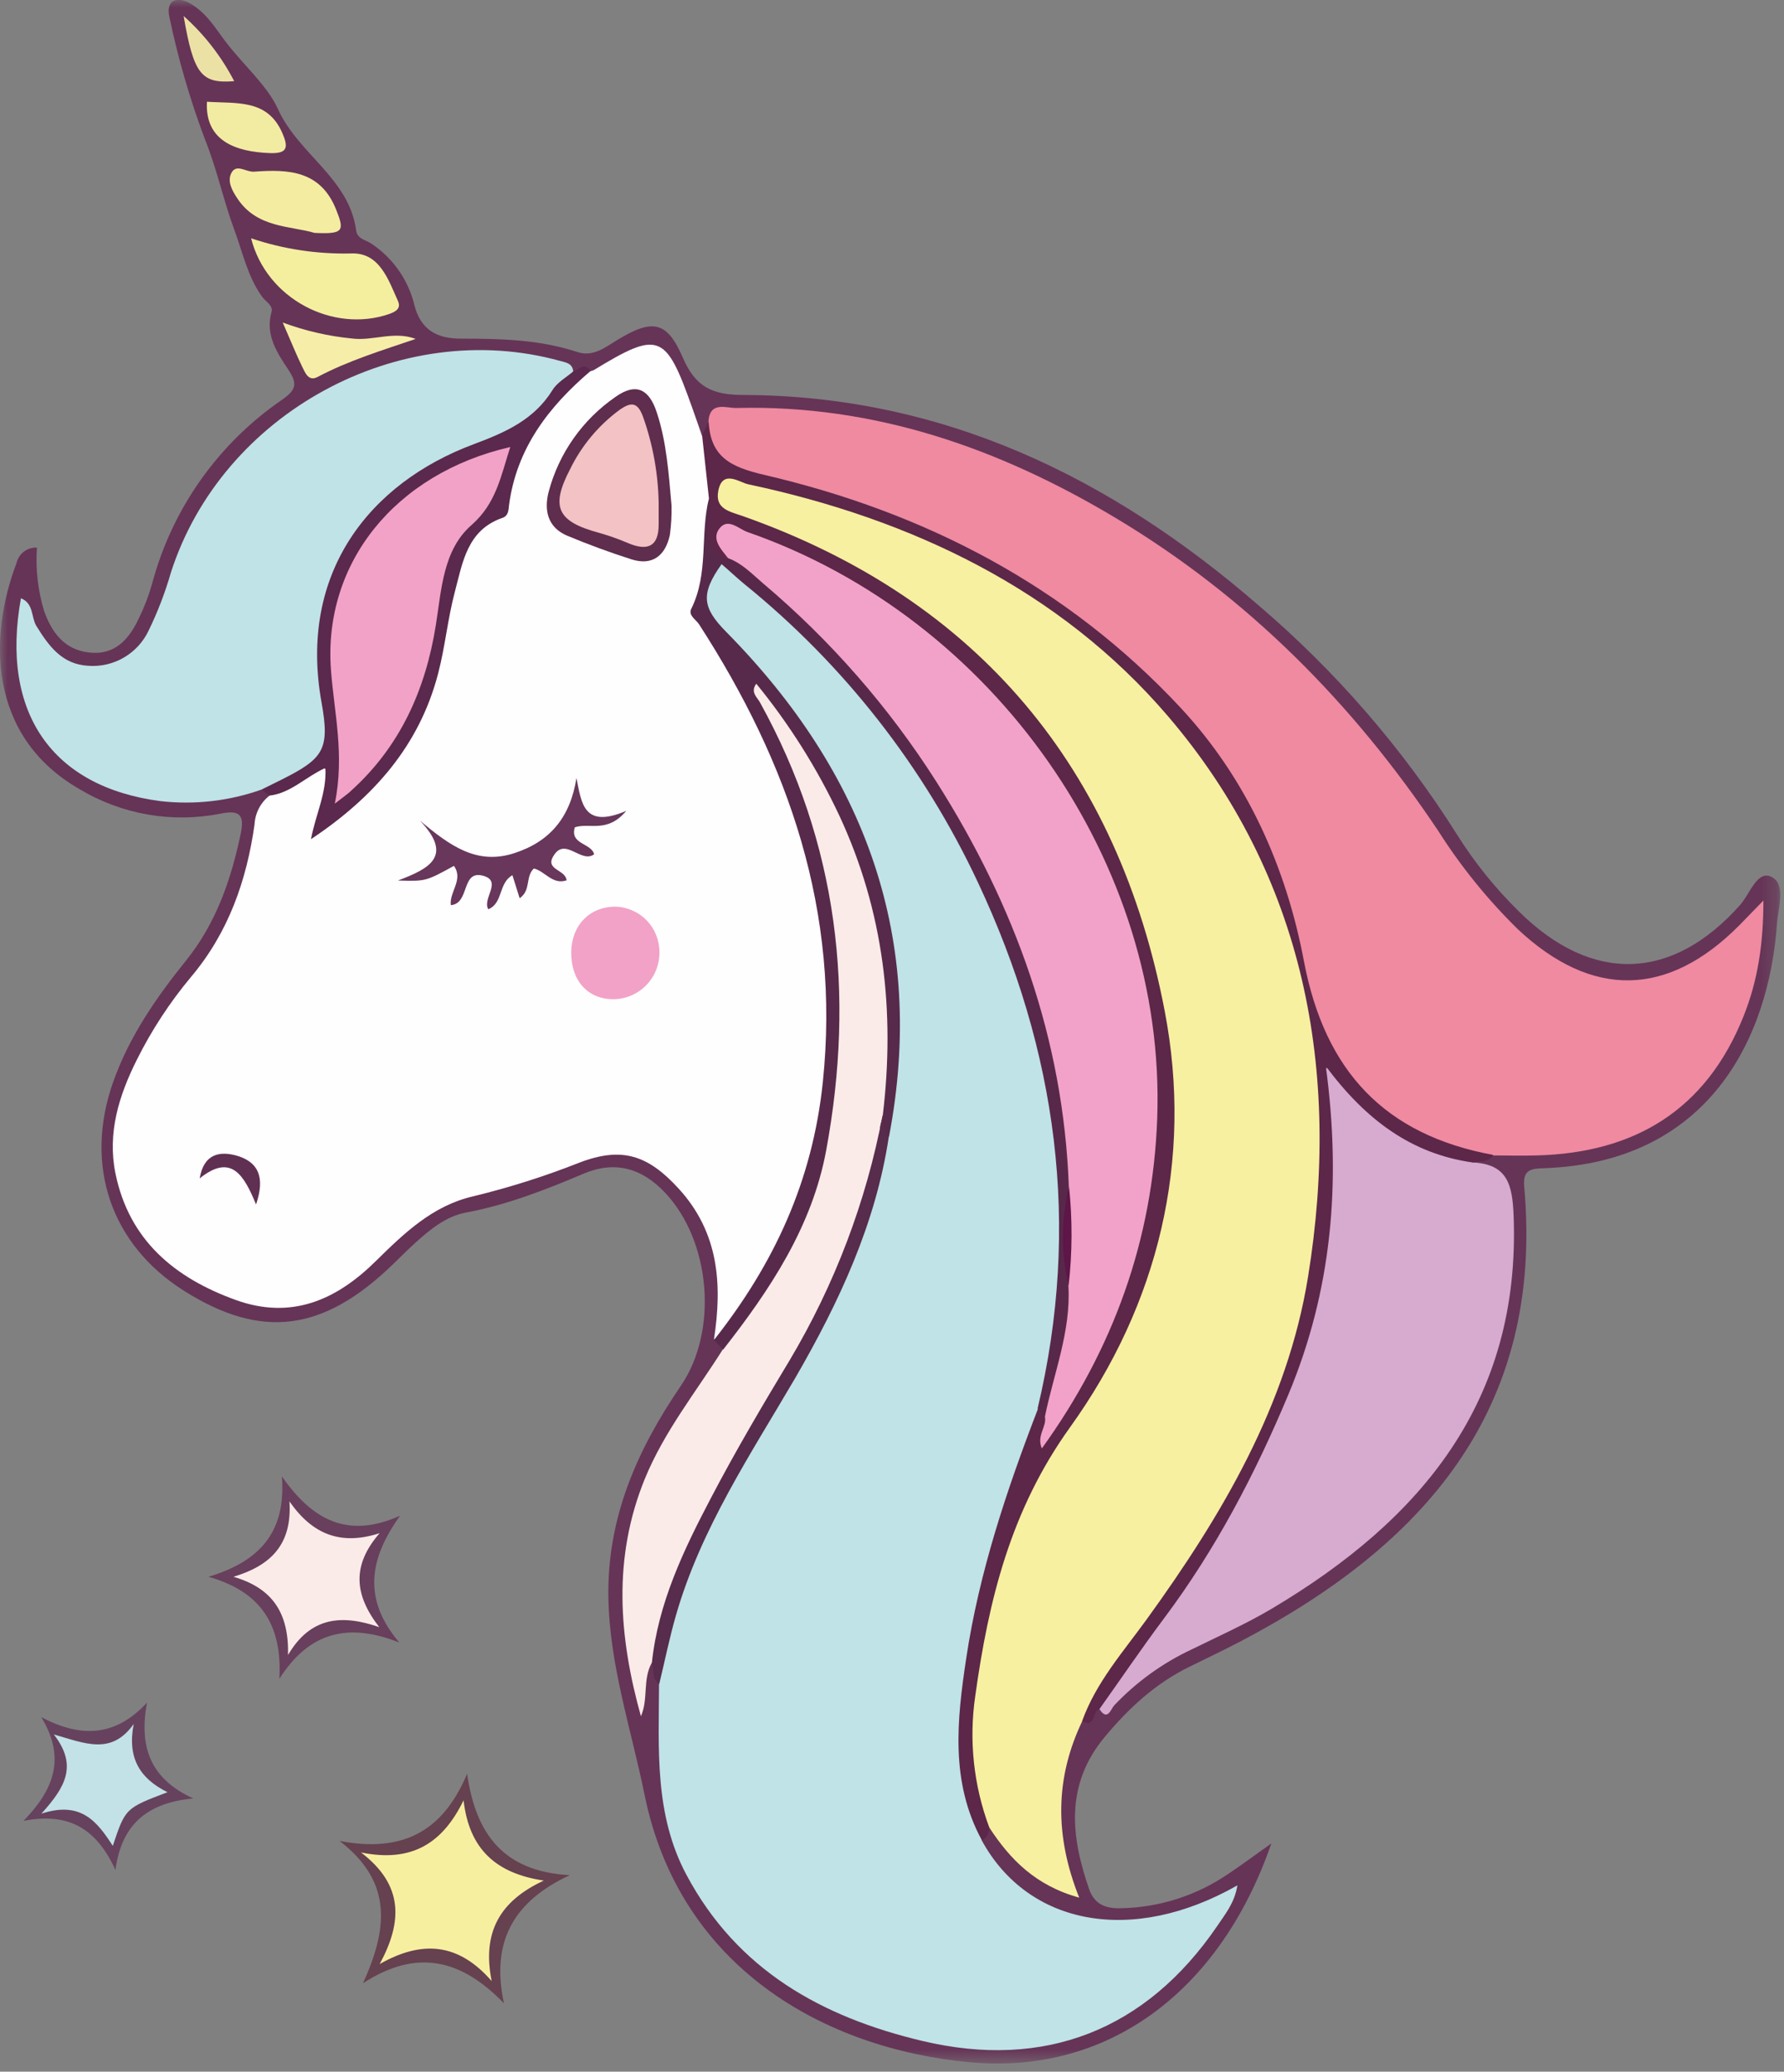 <svg width="118" height="137" viewBox="0 0 118 137" fill="none" xmlns="http://www.w3.org/2000/svg">
<rect x="0" y="0" width="118" height="137" fill="#808080" stroke="none"/>
<g clip-path="url(#clip0_7_4595)">
<mask id="mask0_7_4595" style="mask-type:luminance" maskUnits="userSpaceOnUse" x="0" y="0" width="118" height="137">
<path d="M117.774 0H0V136.46H117.774V0Z" fill="white"/>
</mask>
<g mask="url(#mask0_7_4595)">
<path d="M84.092 121.906C80.684 131.756 73.23 137.217 64.162 136.378C54.527 135.489 44.949 130.109 42.632 118.679C41.747 114.329 40.306 110.102 40.24 105.582C40.166 100.33 42.154 95.865 45.027 91.654C47.534 87.987 46.995 82.055 43.99 78.874C42.442 77.228 40.66 76.746 38.594 77.618C36.067 78.689 33.536 79.677 30.815 80.187C29.523 80.43 28.469 81.282 27.493 82.167C26.987 82.628 26.501 83.109 26.011 83.587C21.385 88.081 17.298 88.6 12.157 85.352C7.329 82.298 5.547 77.059 7.481 71.564C8.543 68.551 10.342 65.958 12.318 63.505C14.293 61.052 15.293 58.154 15.927 55.108C16.207 53.767 15.73 53.581 14.573 53.808C11.378 54.441 8.061 53.864 5.267 52.19C-0.857 48.679 -0.726 42.016 1.094 37.233C1.164 36.931 1.337 36.664 1.584 36.478C1.83 36.291 2.135 36.197 2.444 36.212C2.345 37.618 2.503 39.031 2.909 40.382C3.411 41.806 4.242 42.966 5.893 43.152C7.613 43.345 8.535 42.267 9.185 40.892C9.545 40.155 9.838 39.388 10.062 38.599C11.379 33.653 14.423 29.341 18.644 26.445C19.57 25.791 19.718 25.408 19.055 24.424C18.331 23.329 17.533 22.148 17.957 20.641C18.084 20.205 17.586 19.958 17.347 19.637C16.372 18.291 16.059 16.698 15.495 15.188C14.775 13.241 14.355 11.204 13.577 9.269C12.578 6.623 11.786 3.904 11.207 1.136C10.947 0.016 11.704 -0.333 12.717 0.313C13.729 0.959 14.248 1.869 14.907 2.737C16.055 4.252 17.685 5.663 18.376 7.195C19.722 10.191 23.089 11.776 23.554 15.225C23.633 15.826 24.213 15.859 24.583 16.126C25.968 17.053 26.965 18.456 27.382 20.069C27.794 21.856 28.954 22.391 30.457 22.395C33.07 22.395 35.663 22.448 38.178 23.276C39.232 23.626 40.006 22.983 40.825 22.485C43.163 21.065 44.118 21.222 45.163 23.65C45.986 25.544 47.044 26.12 49.172 26.12C62.343 26.161 73.456 31.553 83.215 40.007C88.338 44.37 92.77 49.484 96.362 55.174C97.528 57.034 98.909 58.75 100.477 60.286C105.314 65.065 110.607 64.892 115.101 59.842C115.731 59.134 116.217 57.566 117.13 57.969C118.155 58.422 117.624 59.969 117.542 61.015C117.015 68.671 113.014 76.857 102.165 77.252C101.342 77.281 100.708 77.293 100.815 78.462C102.148 93.218 94.176 102.195 82.034 108.554C80.943 109.126 79.828 109.653 78.72 110.2C76.453 111.299 74.666 112.946 73.065 114.872C70.439 118.029 70.826 121.458 72.048 124.956C72.394 125.948 73.176 126.232 74.168 126.191C76.72 126.138 79.199 125.335 81.297 123.882C82.153 123.314 82.968 122.705 84.092 121.906Z" fill="#663457"/>
<path d="M22.459 121.742C26.575 122.524 29.263 121.182 30.897 117.301C31.469 121.305 33.313 123.767 37.684 124.005C33.98 125.73 32.453 128.393 33.333 132.48C30.51 129.558 27.571 128.837 24.011 131.151C25.599 127.644 26.052 124.495 22.459 121.742Z" fill="#66414F"/>
<path d="M26.411 108.62C23.06 107.295 20.471 107.891 18.479 111.015C18.673 107.467 17.269 105.253 13.787 104.273C17.154 103.269 18.94 101.331 18.644 97.639C20.619 100.454 22.937 101.82 26.464 100.232C24.419 103.08 23.974 105.751 26.411 108.62Z" fill="#683F5C"/>
<path d="M7.634 123.66C6.399 120.96 4.576 119.819 1.551 120.416C3.514 118.404 4.407 116.3 2.728 113.555C5.337 114.926 7.614 114.876 9.725 112.592C9.182 115.494 9.923 117.634 12.783 118.93C9.758 119.219 8.046 120.622 7.634 123.66Z" fill="#66425E"/>
<path d="M47.225 88.567C47.781 84.937 47.551 81.517 44.896 78.611C42.862 76.384 41.138 75.804 38.31 76.89C36.021 77.794 33.672 78.538 31.28 79.117C28.625 79.734 26.753 81.529 24.876 83.377C22.27 85.962 19.278 87.304 15.578 85.962C11.544 84.505 8.54 82.01 7.638 77.606C7.091 74.935 7.865 72.445 9.054 70.078C10.031 68.119 11.235 66.28 12.639 64.6C15.109 61.669 16.315 58.224 16.837 54.512C16.857 54.143 16.954 53.783 17.125 53.456C17.295 53.129 17.534 52.841 17.825 52.614C17.914 52.428 18.041 52.262 18.198 52.127C18.354 51.993 18.537 51.892 18.735 51.832C19.702 51.458 20.628 50.075 21.636 50.935C22.513 51.688 21.727 52.993 21.497 54.108C25.781 50.914 28.448 46.827 29.099 41.497C29.35 39.439 29.51 37.056 30.939 35.735C33.038 33.78 33.408 31.146 34.717 28.915C35.783 27.087 36.775 25.161 39.076 24.54C39.142 24.527 39.208 24.506 39.269 24.478C43.575 21.856 44.031 22.029 45.764 26.906C45.991 27.536 46.209 28.174 46.431 28.812C47.357 30.108 47.254 31.615 47.316 33.097C46.74 35.36 47.345 37.756 46.513 40.007C46.266 40.674 46.925 41.275 47.279 41.843C51.313 48.083 54.243 54.804 54.976 62.217C55.877 71.358 54.696 80.125 48.695 87.633C48.3 88.131 47.954 88.621 47.225 88.567Z" fill="#FEFEFE"/>
<path d="M64.932 121.699C68.015 127.351 74.901 128.631 81.845 124.679C81.664 125.844 81.022 126.601 80.491 127.396C75.798 134.257 69.089 136.887 61.01 134.969C54.354 133.389 48.761 130.281 45.402 123.98C43.27 119.983 43.575 115.661 43.591 111.368C43.237 107.524 44.9 104.203 46.439 100.897C48.909 95.576 52.469 90.838 54.947 85.504C56.558 82.189 57.685 78.66 58.293 75.025C60.783 62.154 56.647 51.42 47.719 42.233C46.028 40.488 45.97 38.899 47.653 37.175C51.094 38.776 53.568 41.571 55.996 44.299C62.069 51.02 66.444 59.097 68.756 67.855C70.974 76.313 71.3 84.829 69.056 93.374C67.443 98.313 65.583 103.186 64.661 108.339C63.92 112.476 63.471 116.6 64.862 120.687C64.961 121.015 64.985 121.361 64.932 121.699Z" fill="#BFE3E7"/>
<path d="M71.584 113.818C69.798 117.556 69.736 121.363 71.382 125.491C68.501 124.697 66.806 122.964 65.427 120.84C63.702 118.782 63.686 116.247 63.859 113.843C64.171 109.636 65.147 105.525 66.23 101.429C67.143 97.968 69.773 95.622 71.395 92.634C78.199 80.105 79.125 67.502 72.305 54.623C67.192 44.979 59.648 38.266 49.288 34.747C48.895 34.624 48.515 34.46 48.156 34.257C47.374 33.78 46.95 33.088 47.197 32.199C47.465 31.228 48.317 31.323 49.07 31.413C52.638 31.845 55.989 33.026 59.265 34.459C65.12 36.982 70.572 40.353 75.445 44.465C79.289 47.758 81.681 52.067 83.677 56.611C86.998 64.172 88.384 72.442 87.711 80.673C87.102 88.328 84.006 95.21 80.071 101.722C77.487 105.944 74.523 109.875 71.584 113.818Z" fill="#F7F0A0"/>
<path d="M46.857 27.873C46.96 26.499 48.035 27.001 48.73 26.98C57.851 26.754 66.095 29.643 73.8 34.257C82.518 39.476 89.499 46.527 95.129 54.944C96.634 57.315 98.407 59.504 100.414 61.468C105.312 66.045 110.321 65.946 115.038 61.196C115.511 60.718 115.968 60.233 116.639 59.55C116.639 62.406 116.269 64.839 115.33 67.189C112.861 73.387 108.144 76.244 101.628 76.409C100.669 76.437 99.714 76.409 98.747 76.409C93.882 76.734 88.161 72.647 86.918 67.745C85.84 63.505 84.811 59.282 82.963 55.281C80.338 49.45 76.103 44.491 70.755 40.987C64.486 36.871 57.954 33.38 50.558 31.75C50.36 31.709 50.167 31.635 49.961 31.602C46.886 31.088 46.886 31.088 46.857 27.873Z" fill="#EF8AA1"/>
<path d="M17.297 52.215C15.16 52.973 12.879 53.234 10.625 52.98C3.435 52.046 0.014 47.123 1.385 39.562C2.249 39.912 2.052 40.826 2.41 41.402C3.233 42.732 4.106 43.929 5.822 44.028C6.651 44.093 7.479 43.902 8.197 43.483C8.915 43.064 9.488 42.435 9.839 41.682C10.437 40.453 10.927 39.176 11.304 37.862C14.688 27.321 26.427 20.929 37.05 23.868C37.437 23.975 37.873 24.025 37.914 24.572C36.231 26.881 34.543 28.89 31.53 29.923C26.517 31.647 22.887 35.105 21.747 40.624C21.364 42.464 21.524 44.279 21.812 46.119C22.389 49.745 20.956 51.63 17.297 52.215Z" fill="#BFE3E7"/>
<path d="M97.402 76.873C99.695 76.98 100.036 78.318 100.115 80.384C100.592 92.666 93.99 100.516 84.128 106.377C82.424 107.389 80.601 108.2 78.819 109.077C76.893 109.979 75.155 111.236 73.694 112.781C73.468 113.032 73.258 113.855 72.715 113.016C73.291 110.526 75.164 108.822 76.572 106.842C82.05 99.21 86.248 91.011 87.536 81.602C87.948 78.503 87.713 75.317 87.536 72.177C87.512 71.65 87.075 71.02 87.652 70.687C88.298 70.304 88.565 71.033 88.886 71.428C90.794 73.687 93.309 75.351 96.135 76.223C96.591 76.4 97.135 76.375 97.402 76.873Z" fill="#D7AAD0"/>
<path d="M43.105 109.97C42.496 111.073 42.895 112.349 42.393 113.497C40.928 108.245 40.517 103.022 42.653 97.79C43.937 94.654 46.053 92.028 47.831 89.204C48.242 87.632 49.349 86.471 50.201 85.171C53.124 80.726 54.964 75.951 54.704 70.547C54.642 69.226 55.149 68.016 55.165 66.698C55.231 59.915 53.288 53.659 50.436 47.605C50.086 46.86 49.045 45.814 49.889 45.275C50.831 44.674 51.276 46.135 51.741 46.757C55.657 51.961 58.134 58.105 58.923 64.57C59.335 67.698 58.923 70.683 58.713 73.728C57.507 81.639 53.725 88.439 49.658 95.131C47.044 99.428 44.719 103.911 43.636 108.912C43.538 109.332 43.546 109.756 43.105 109.97Z" fill="#FBEBE8"/>
<path d="M97.403 76.874C93.394 76.302 90.381 74.112 87.694 70.51C88.743 78.306 88.068 85.389 85.224 92.206C83.03 97.453 80.412 102.458 76.992 107.023C75.519 108.99 74.14 111.028 72.716 113.028C72.222 113.127 72.489 114.325 71.576 113.814C72.498 111.254 74.288 109.241 75.848 107.085C80.832 100.199 85.154 92.897 86.521 84.422C88.719 70.84 86.306 57.94 77.251 47.358C70.098 38.995 60.294 34.323 49.489 32.026C48.917 31.907 47.789 31.018 47.509 32.459C47.275 33.673 48.279 33.829 49.156 34.138C64.759 39.661 73.975 50.873 77.037 66.856C78.931 76.734 76.626 86.25 70.765 94.403C66.85 99.857 65.389 105.813 64.508 112.147C64.078 115.075 64.395 118.064 65.43 120.836C65.445 121.012 65.406 121.187 65.32 121.341C65.233 121.494 65.102 121.618 64.945 121.696C62.842 117.844 63.298 113.72 63.907 109.682C64.76 103.981 66.591 98.519 68.661 93.148C68.806 93.18 68.941 93.242 69.059 93.332C69.176 93.421 69.272 93.536 69.341 93.667C69.341 93.716 69.406 93.782 69.402 93.844C69.402 94.045 69.546 94.156 69.596 94.041C70.118 92.844 70.917 91.798 71.497 90.633C78.456 76.757 77.548 63.416 68.772 50.61C64.113 43.79 57.886 38.97 50.206 35.936C48.748 35.364 48.184 35.603 47.995 37.068C47.773 37.098 47.547 37.08 47.333 37.015C46.217 35.78 46.785 34.34 46.892 32.965C46.74 31.574 46.592 30.182 46.44 28.795L46.871 27.869C46.995 30.211 48.292 30.878 50.555 31.405C61.17 33.874 70.579 38.748 78.083 46.798C82.487 51.524 85.08 57.364 86.253 63.596C87.636 70.848 91.604 75.058 98.77 76.376C98.436 76.911 97.872 76.763 97.403 76.874Z" fill="#5C2749"/>
<path d="M46.887 32.977C47.208 34.285 46.208 35.878 47.735 36.932C47.834 37.014 47.87 37.093 47.838 37.175C47.805 37.257 47.772 37.298 47.735 37.298C46.323 39.282 46.45 40.179 48.031 41.785C57.218 51.095 61.301 62.072 58.803 75.165C57.806 74.947 58.358 74.272 58.391 73.753C59.214 66.884 58.461 60.249 55.51 53.923C54.045 50.806 52.202 47.88 50.023 45.213C49.612 45.777 50.089 46.119 50.266 46.448C55.436 55.779 56.563 65.723 54.645 76.083C53.711 81.117 50.941 85.282 47.829 89.254L47.224 88.616C51.192 83.586 53.744 78.128 54.427 71.539C55.592 60.273 52.188 50.494 46.236 41.283C46.022 40.957 45.504 40.694 45.726 40.254C46.887 37.916 46.302 35.347 46.887 32.977Z" fill="#572A4B"/>
<path d="M17.297 52.215L18.577 51.581C21.392 50.173 21.833 49.585 21.269 46.461C19.721 37.883 24.45 31.944 31.332 29.376C33.436 28.589 35.329 27.762 36.555 25.778C36.864 25.284 37.453 24.955 37.914 24.568C38.297 24.445 38.663 23.906 39.07 24.527C36.292 26.89 34.164 29.651 33.67 33.401C33.629 33.742 33.633 34.105 33.238 34.245C30.9 35.047 30.6 37.196 30.085 39.139C29.612 40.917 29.443 42.777 28.974 44.559C27.739 49.285 24.739 52.721 20.569 55.495C20.878 53.849 21.614 52.454 21.524 50.782C20.19 51.392 19.219 52.458 17.82 52.614L17.297 52.215Z" fill="#5A294D"/>
<path d="M58.379 73.745C58.445 74.235 58.317 74.786 58.791 75.157C57.931 80.919 55.498 86.114 52.617 91.098C49.653 96.165 46.369 101.071 44.718 106.792C44.282 108.299 43.973 109.842 43.603 111.369C43.097 111.024 43.261 110.443 43.117 109.97C43.529 106.01 45.225 102.483 47.04 99.033C48.657 95.947 50.431 92.938 52.23 89.954C55.211 84.951 57.292 79.466 58.379 73.745Z" fill="#572C4C"/>
<path d="M16.609 15.76C18.75 16.479 21 16.817 23.257 16.76C25.101 16.702 25.685 18.485 26.323 19.909C26.541 20.394 26.183 20.608 25.743 20.765C22.034 22.045 17.63 19.773 16.609 15.76Z" fill="#F4EF9F"/>
<path d="M20.808 15.402C19.215 14.929 16.992 15.089 15.7 13.122C15.367 12.624 14.992 11.982 15.325 11.401C15.659 10.821 16.305 11.401 16.815 11.352C19.067 11.187 21.195 11.27 22.228 13.85C22.804 15.278 22.722 15.492 20.808 15.402Z" fill="#F4EDA1"/>
<path d="M18.701 21.329C20.168 21.875 21.7 22.229 23.258 22.383C24.657 22.572 26.04 21.864 27.493 22.412C25.282 23.169 23.06 23.84 21.002 24.93C20.393 25.252 20.179 24.63 19.977 24.227C19.594 23.441 19.265 22.622 18.701 21.329Z" fill="#F6EEA8"/>
<path d="M13.688 6.729C15.689 6.857 17.689 6.548 18.669 8.787C19.08 9.726 19.035 10.162 17.879 10.125C15.57 10.047 13.549 9.306 13.688 6.729Z" fill="#F2ECA2"/>
<path d="M12.145 1.058C13.513 2.279 14.647 3.739 15.491 5.367C13.318 5.544 12.811 4.923 12.145 1.058Z" fill="#ECE1A5"/>
<path d="M32.522 131.011C30.329 128.492 27.937 128.282 25.114 129.883C26.633 127.076 26.698 124.656 23.879 122.503C27.229 123.186 29.271 121.91 30.662 119.054C31.032 122.293 32.815 123.894 35.971 124.363C33.074 125.701 31.868 127.775 32.522 131.011Z" fill="#F7EFA0"/>
<path d="M25.11 101.388C23.258 103.52 23.426 105.467 25.085 107.603C22.615 106.747 20.537 106.912 19.051 109.447C19.113 106.681 18.043 105.031 15.441 104.273C17.952 103.516 19.327 102.108 19.146 99.285C20.681 101.508 22.578 102.211 25.11 101.388Z" fill="#FAEBE8"/>
<path d="M11.079 118.519C8.293 119.577 8.293 119.576 7.461 122.067C6.437 120.49 5.379 119.07 2.736 119.939C4.325 118.181 5.157 116.757 3.56 114.699C5.642 115.296 7.367 116.086 8.844 114.008C8.404 116.267 9.26 117.621 11.079 118.519Z" fill="#C2E2E7"/>
<path d="M43.616 62.97C43.621 63.379 43.545 63.784 43.392 64.163C43.238 64.541 43.011 64.886 42.722 65.175C42.434 65.465 42.091 65.694 41.713 65.849C41.335 66.004 40.929 66.081 40.521 66.078C38.841 66.053 37.759 64.818 37.784 62.949C37.808 61.188 38.998 59.961 40.702 59.957C41.486 59.977 42.23 60.305 42.775 60.868C43.319 61.431 43.621 62.186 43.616 62.97Z" fill="#F2A2C6"/>
<path d="M37.475 58.216C36.548 58.537 36.03 57.594 35.31 57.434C34.729 57.985 35.145 58.862 34.371 59.401C34.215 58.903 34.075 58.446 33.894 57.878C32.959 58.397 33.285 59.727 32.297 60.13C31.885 59.434 33.215 58.298 32.005 57.928C30.473 57.459 31.107 59.755 29.819 59.858C29.704 58.998 30.675 58.171 30.025 57.261C28.164 58.282 28.164 58.282 26.32 58.228C28.378 57.455 30.025 56.627 27.773 54.265C29.778 55.948 31.548 57.22 34.013 56.421C36.38 55.656 37.718 54.055 38.129 51.449C38.463 53.096 38.586 54.833 41.422 53.623C40.167 55.125 38.989 54.388 38.022 54.709C37.676 55.853 39.113 55.742 39.298 56.495C38.421 57.138 37.355 55.261 36.577 56.656C36.079 57.529 37.421 57.516 37.475 58.216Z" fill="#68375B"/>
<path d="M44.418 33.425C44.434 34.079 44.397 34.733 44.306 35.381C44.014 36.731 43.166 37.439 41.755 36.986C40.343 36.533 38.91 36.01 37.527 35.43C36.218 34.883 35.972 33.739 36.293 32.512C36.97 29.971 38.53 27.755 40.693 26.26C42.092 25.256 42.944 25.762 43.438 27.264C44.093 29.236 44.224 31.285 44.418 33.425Z" fill="#5F2D4D"/>
<path d="M13.207 77.927C13.483 76.281 14.553 76.1 15.701 76.437C17.055 76.849 17.562 77.812 16.936 79.652C16.138 77.717 15.302 76.244 13.207 77.927Z" fill="#603053"/>
<path d="M47.711 37.291V36.924L48.16 36.891C49.016 36.615 49.596 37.146 50.168 37.624C61.442 47.091 68.435 59.027 70.843 73.614C71.123 75.293 71.522 76.972 71.098 78.693C70.771 80.794 70.795 82.934 71.168 85.027C71.135 88.069 70.756 91.024 69.11 93.671L68.632 93.14C71.513 81.059 69.917 69.481 64.677 58.34C61.087 50.684 55.807 43.943 49.234 38.624C48.728 38.208 48.238 37.739 47.711 37.291Z" fill="#58284A"/>
<path d="M69.114 93.683C69.702 90.802 70.842 88.032 70.669 85.04C70.471 82.862 70.481 80.671 70.698 78.495C70.344 68.716 67.126 59.862 61.927 51.684C58.795 46.763 54.934 42.346 50.477 38.583C49.752 37.965 49.09 37.253 48.163 36.912C47.686 36.323 47.035 35.636 47.599 34.932C48.163 34.228 48.867 34.986 49.46 35.191C65.755 40.863 77.144 57.096 76.543 73.947C76.255 81.944 73.662 89.201 68.912 95.786C68.541 94.926 69.254 94.354 69.114 93.683Z" fill="#F2A2C8"/>
<path d="M22.145 53.145C22.808 49.901 22.096 47.111 21.89 44.287C21.372 37.257 26.113 31.318 33.752 29.561C33.127 31.474 32.839 33.265 31.192 34.718C29.299 36.364 29.204 38.99 28.826 41.353C28.146 45.604 26.48 49.342 23.236 52.28C23.014 52.499 22.734 52.684 22.145 53.145Z" fill="#F2A2C6"/>
<path d="M43.567 33.257C43.567 33.734 43.567 34.212 43.567 34.689C43.567 36.159 42.822 36.451 41.563 35.924C40.937 35.656 40.295 35.428 39.641 35.241C36.854 34.492 36.397 33.541 37.71 31.022C38.463 29.482 39.576 28.145 40.953 27.124C41.752 26.556 42.188 26.569 42.555 27.626C43.191 29.437 43.533 31.338 43.567 33.257Z" fill="#F2C2C4"/>
<path d="M70.711 78.475C70.94 80.651 70.93 82.845 70.682 85.019C70.167 82.867 70.177 80.622 70.711 78.475Z" fill="#5D1647"/>
</g>
</g>
<defs>
<clipPath id="clip0_7_4595">
<rect width="118" height="137" fill="white"/>
</clipPath>
</defs>
</svg>

